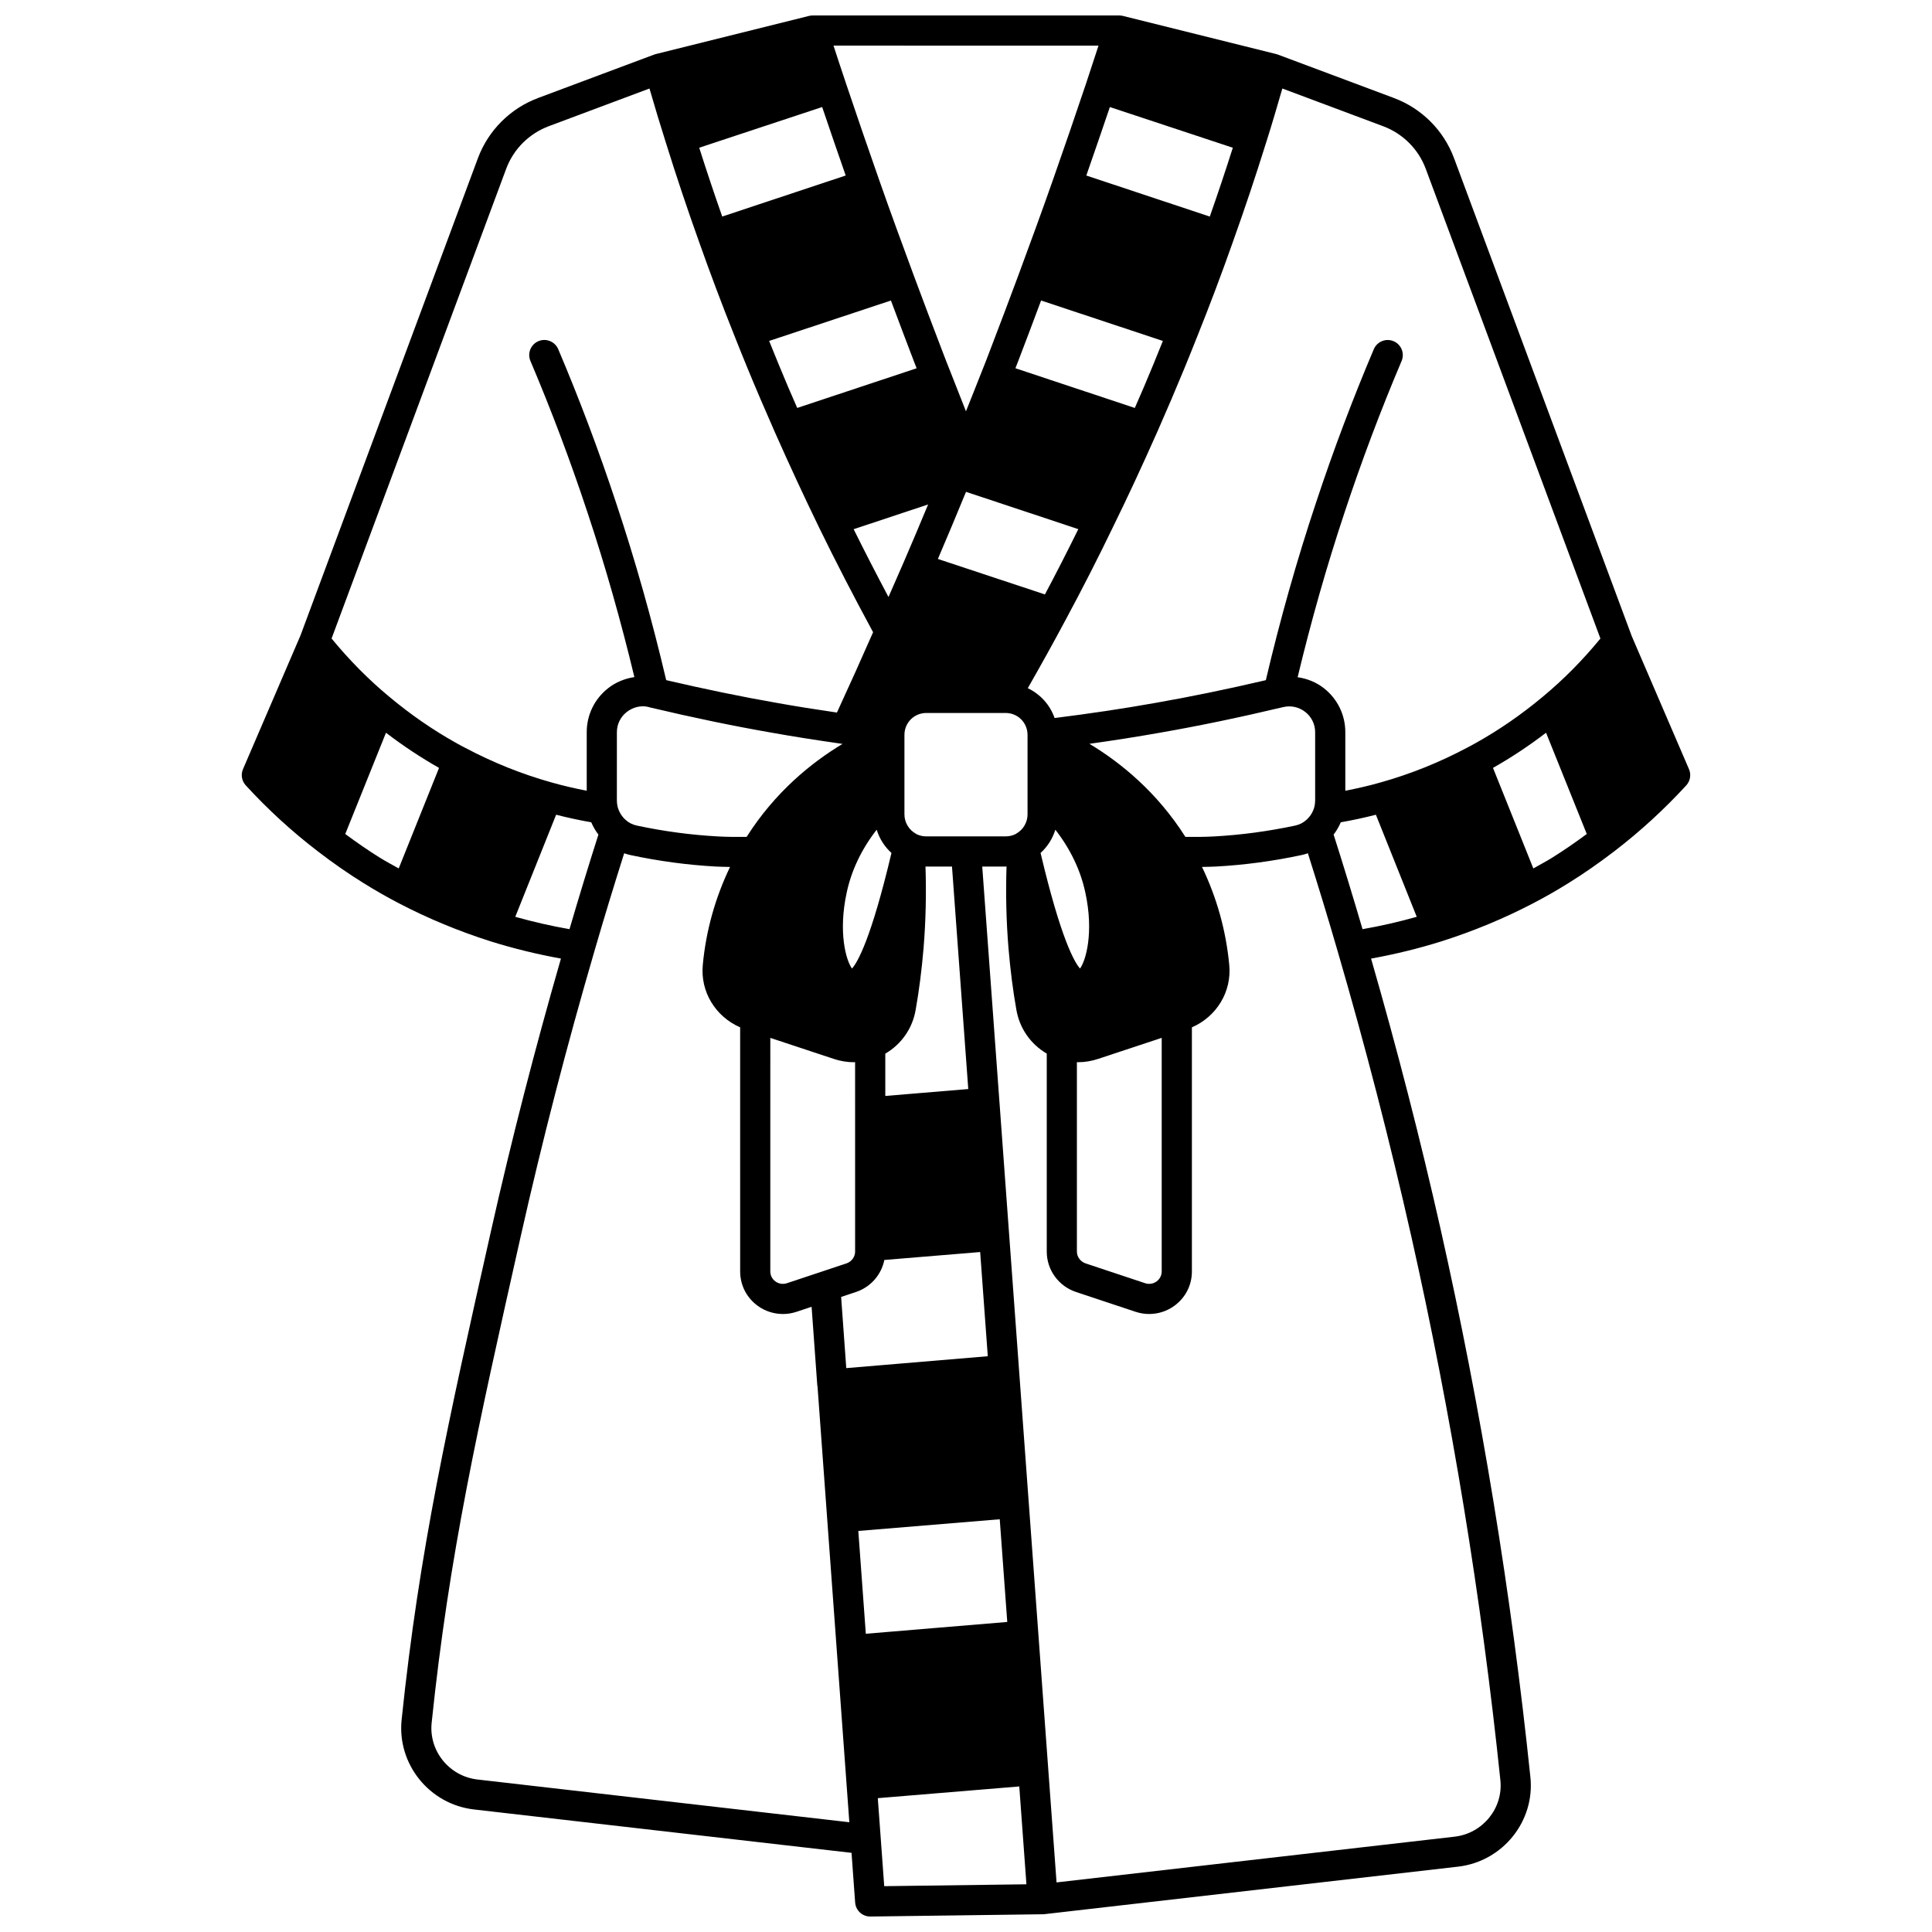 <?xml version="1.0" encoding="UTF-8"?>
<!-- Uploaded to: ICON Repo, www.iconrepo.com, Generator: ICON Repo Mixer Tools -->
<svg width="800px" height="800px" version="1.1" viewBox="144 144 512 512" xmlns="http://www.w3.org/2000/svg">
 <defs>
  <clipPath id="a">
   <path d="m208 148.09h384v503.81h-384z"/>
  </clipPath>
 </defs>
 <g clip-path="url(#a)">
  <path d="m591.6 347.84-15.16-35.238-47.105-126.68c-2.758-7.406-8.605-13.23-16.012-15.98-5.738-2.16-11.484-4.305-17.242-6.453l-13.43-5.023c-0.098-0.035-0.195-0.062-0.297-0.094-0.008-0.004-0.016-0.008-0.023-0.012h-0.02c-0.031-0.008-0.066-0.023-0.102-0.031l-40.629-10.113c-0.312-0.078-0.637-0.117-0.957-0.117h-81.25c-0.324 0-0.648 0.039-0.961 0.117l-40.629 10.117c-0.031 0.008-0.066 0.023-0.102 0.031h-0.02c-0.008 0.004-0.016 0.008-0.023 0.012-0.102 0.027-0.199 0.055-0.297 0.094l-13.434 5.023c-5.754 2.148-11.504 4.293-17.223 6.445-7.422 2.754-13.266 8.582-16.035 15.988l-47.023 126.49-15.234 35.426c-0.621 1.445-0.336 3.117 0.727 4.277 5.828 6.367 12.246 12.242 19.066 17.465 4.109 3.164 8.117 5.941 12.238 8.496 3.016 1.879 6.168 3.68 9.383 5.352 7.602 3.965 15.73 7.336 24.168 10.023 6.144 1.922 12.41 3.445 18.68 4.578-6.871 23.832-13.094 47.984-18.473 71.898-11.488 51.129-19.078 84.898-23.742 129.76-1.262 11.773 7.324 22.465 19.152 23.836l100.07 11.496 0.961 13.172c0.152 2.09 1.895 3.707 3.988 3.707h0.051l45.703-0.602c0.008 0 0.012-0.004 0.02-0.004 0.129 0 0.258-0.008 0.387-0.02l109.64-12.594c11.824-1.367 20.414-12.043 19.152-23.777-5.055-48.547-13.043-97.32-23.746-144.97-5.379-23.914-11.605-48.074-18.473-71.898 6.273-1.133 12.543-2.656 18.703-4.586 8.418-2.684 16.547-6.055 24.145-10.016 3.219-1.672 6.375-3.477 9.379-5.352 4.125-2.559 8.133-5.344 12.242-8.496 6.82-5.227 13.238-11.105 19.07-17.469 1.051-1.156 1.336-2.832 0.715-4.273zm-120.89-164.69c-1.922 6.055-3.961 12.148-6.102 18.242l-32.723-10.875c2.129-6.102 4.211-12.152 6.242-18.148zm-122.57 235.9 16.844 5.578c1.75 0.582 3.539 0.875 5.324 0.875 0.102 0 0.199-0.023 0.301-0.027l0.004 50.219c0 1.387-0.949 2.672-2.301 3.121l-15.766 5.246c-1.039 0.34-2.148 0.184-3.031-0.453-0.875-0.629-1.375-1.602-1.375-2.676zm-6.281-53.266c-2.555 0.02-5.117 0.023-7.652-0.125-7.098-0.387-14.32-1.352-21.461-2.879-1.129-0.238-2.129-0.75-2.988-1.535-1.074-0.973-1.832-2.273-2.129-3.656-0.102-0.488-0.152-0.977-0.152-1.496l0.004-18.066c0-2.086 0.949-4.031 2.594-5.328 1.68-1.324 3.816-1.793 5.609-1.379 0.098 0.031 0.52 0.141 0.625 0.168 11.426 2.711 21.969 4.898 32.207 6.68 5.559 0.996 11.359 1.914 18.762 2.973-8.223 4.941-17.871 12.754-25.418 24.645zm27.926 34.891c-1.574-2.16-3.684-9.551-1.414-20.078 1.266-5.981 3.996-11.637 7.957-16.715 0.727 2.363 2.078 4.492 3.918 6.16-5.41 22.879-9.012 29.023-10.461 30.633zm20.176-122.99c-2.141 5.144-4.293 10.266-6.469 15.297-1.336 3.102-2.691 6.152-4.035 9.227-3.203-6.035-6.293-12.027-9.234-17.969zm-34.691-25.578-2.371-5.457c-1.781-4.156-3.422-8.227-5.066-12.301l32.273-10.711c1.973 5.269 3.949 10.543 6.004 15.891l0.145 0.379c0.219 0.57 0.441 1.121 0.66 1.688zm23.34 171.12c4.262-2.492 7.215-6.676 8.055-11.648 0.898-5.043 1.598-10.531 2.09-16.328 0.59-7.258 0.746-14.547 0.508-21.629 0.09 0 0.172 0.027 0.262 0.027h6.762l4.312 58.957-21.988 1.832zm10.918-57.574c-0.965 0-1.871-0.207-2.691-0.621l-0.004 0.004c-0.012-0.008-0.023-0.008-0.035-0.016-0.043-0.027-0.07-0.074-0.121-0.102-1.844-1.031-2.992-2.992-2.992-5.106v-20.422-0.012-0.652c0.023-3.246 2.586-5.785 5.836-5.785h20.953c3.25 0 5.812 2.543 5.836 5.797v0.641 0.012 20.422c0 2.113-1.148 4.074-2.992 5.106-0.043 0.023-0.066 0.07-0.113 0.098-0.012 0.008-0.023 0.012-0.039 0.016l-0.004-0.004c-0.82 0.41-1.727 0.621-2.691 0.621h-20.941zm3.023-73.523c2.504-5.856 4.984-11.781 7.453-17.789l29.758 9.887c-2.856 5.797-5.805 11.578-8.848 17.301zm20.543-50.539c0.215-0.562 0.445-1.121 0.66-1.688l0.141-0.367c2.055-5.352 4.035-10.629 6.004-15.898l32.273 10.715c-1.641 4.066-3.281 8.137-5.066 12.301-0.793 1.852-1.578 3.652-2.371 5.457zm22.02-85.5c-1.02 3.125-2.039 6.262-3.098 9.426l-0.004 0.004c-0.004 0.008-0.004 0.016-0.004 0.023-0.059 0.172-0.113 0.344-0.168 0.516-2.836 8.461-5.785 16.996-8.816 25.66-0.008 0.02-0.012 0.039-0.02 0.055l-0.004 0.004v0.004c-2.945 8.395-6.051 16.867-9.227 25.449-2.391 6.426-4.828 12.891-7.344 19.445l-0.145 0.379c-0.703 1.84-1.402 3.684-2.16 5.543-1.371 3.504-2.758 6.934-4.137 10.402-1.371-3.445-2.738-6.926-4.113-10.457-0.738-1.809-1.434-3.652-2.141-5.488l-0.148-0.391c-2.516-6.547-4.949-13.008-7.34-19.426-3.184-8.594-6.285-17.066-9.227-25.453v-0.008c0-0.004-0.004-0.004-0.004-0.008-0.008-0.016-0.012-0.035-0.02-0.051-3.031-8.66-5.981-17.199-8.816-25.664-0.059-0.18-0.117-0.355-0.176-0.531v-0.004c-1.074-3.164-2.094-6.297-3.113-9.43zm-73.234 16.273c2.027 6 4.109 12.047 6.238 18.148l-32.723 10.875c-2.133-6.082-4.172-12.176-6.098-18.242zm-112.22 201.78c-1.68-0.949-3.398-1.852-5.008-2.856-3.078-1.91-6.102-4.016-9.156-6.269l10.793-26.836c4.523 3.465 9.242 6.586 14.059 9.316zm17.57-31.988c-0.797-0.414-1.59-0.832-2.418-1.305-6.141-3.434-12.082-7.547-17.672-12.223-5.582-4.637-10.586-9.719-15.27-15.414l46.281-124.5c1.953-5.227 6.082-9.336 11.34-11.293 5.731-2.16 11.469-4.301 17.219-6.445l9.406-3.519c1.395 4.812 2.84 9.625 4.336 14.328 0.035 0.121 0.078 0.238 0.117 0.359 0 0.004 0.004 0.012 0.004 0.016 2.644 8.477 5.523 17.09 8.566 25.598 0.02 0.051 0.039 0.105 0.055 0.156 0.016 0.035 0.023 0.07 0.039 0.113 2.988 8.449 6.203 16.977 9.555 25.348 0.02 0.051 0.039 0.105 0.062 0.156 2.113 5.344 4.344 10.766 6.703 16.277l3.856 8.867c3.793 8.555 7.688 16.945 11.574 24.957 4.465 9.168 9.316 18.551 14.391 27.914-3.059 6.981-6.273 14.113-9.582 21.289-6.043-0.883-11.074-1.691-15.879-2.551-9.457-1.648-19.207-3.676-29.367-6.039-3.719-15.855-8.164-31.637-13.262-46.938-4.57-13.828-9.734-27.543-15.352-40.773-0.867-2.035-3.231-2.984-5.246-2.121-2.035 0.863-2.984 3.211-2.121 5.242 5.535 13.031 10.621 26.543 15.125 40.164 4.738 14.23 8.887 28.883 12.426 43.617-2.516 0.383-4.926 1.34-6.988 2.969-3.582 2.832-5.641 7.062-5.641 11.613v15.539c-3.191-0.629-6.328-1.34-9.438-2.234-7.816-2.191-15.484-5.273-22.82-9.172zm13.32 44.809 10.828-27.055c3.039 0.781 6.137 1.453 9.309 2.004 0.496 1.16 1.129 2.258 1.898 3.262-2.644 8.281-5.207 16.676-7.664 25.062-4.82-0.836-9.617-1.938-14.371-3.273zm-10.039 228.62c-7.481-0.867-12.914-7.613-12.117-15.051 4.613-44.402 12.168-78 23.59-128.85 5.664-25.188 12.246-50.664 19.574-75.734 2.504-8.629 5.148-17.273 7.852-25.82 0.543 0.188 1.098 0.352 1.668 0.473 7.551 1.613 15.184 2.637 22.68 3.043 1.227 0.07 2.473 0.07 3.707 0.105-3.887 8.098-6.359 16.781-7.219 25.945-0.688 7.129 3.352 13.703 9.898 16.562l0.004 64.668c0 3.68 1.715 7.016 4.703 9.168 1.953 1.402 4.281 2.133 6.633 2.133 1.211 0 2.426-0.191 3.602-0.586l3.996-1.328 1.508 20.855c0.004 0.078 0.047 0.145 0.059 0.219l2.551 34.941c0 0.023-0.008 0.039-0.008 0.062 0 0.02 0.016 0.035 0.016 0.059l2.559 35.062c0.004 0.035-0.016 0.07-0.012 0.109 0.004 0.035 0.023 0.062 0.027 0.102l2.582 35.383c0 0.035-0.016 0.066-0.012 0.105 0.004 0.035 0.023 0.059 0.027 0.098l0.699 9.605zm97.758-109.02-1.363-18.863 3.93-1.309c3.922-1.309 6.734-4.582 7.523-8.488l25.395-2.102 2.019 27.613zm5.18 70.398-1.988-27.246 37.48-3.098 1.992 27.215zm4.879 66.891-1.703-23.324 37.492-3.102 1.895 25.93zm139.69-172.17c10.641 47.348 18.578 95.809 23.594 144.06 0.797 7.402-4.637 14.125-12.117 14.992l-105.5 12.121-7.379-100.84c0-0.012 0.004-0.023 0.004-0.039 0-0.012-0.008-0.023-0.012-0.035l-7.75-106c0-0.004 0.004-0.008 0-0.016 0-0.004-0.004-0.008-0.004-0.012l-4.551-62.27h6.176c0.09 0 0.172-0.027 0.262-0.027-0.234 7.164-0.078 14.414 0.516 21.641 0.488 5.785 1.191 11.277 2.082 16.281 0.844 4.984 3.781 9.164 8.062 11.676v52.473c0 4.856 3.121 9.16 7.777 10.711l15.742 5.234c1.18 0.395 2.398 0.59 3.613 0.59 2.352 0 4.684-0.727 6.629-2.133 2.988-2.152 4.703-5.488 4.703-9.168v-64.664c6.547-2.859 10.59-9.434 9.898-16.559-0.863-9.172-3.332-17.855-7.219-25.953 1.234-0.035 2.477-0.035 3.699-0.105 7.508-0.406 15.141-1.43 22.688-3.043 0.566-0.121 1.125-0.285 1.672-0.473 2.703 8.547 5.352 17.199 7.852 25.832 7.309 25.062 13.895 50.539 19.562 75.727zm-83.012-47.062 16.855-5.578v61.883c0 1.07-0.5 2.047-1.375 2.676-0.883 0.637-1.996 0.801-3.043 0.449l-15.746-5.238c-1.359-0.453-2.309-1.738-2.309-3.121v-50.219c0.098 0 0.188 0.023 0.285 0.023 1.785 0 3.582-0.293 5.332-0.875zm-2.297-83.504c6.43-0.898 12.66-1.871 18.762-2.957 10.254-1.789 20.793-3.973 32.555-6.766 2.094-0.504 4.238-0.023 5.906 1.297 1.648 1.305 2.594 3.246 2.594 5.328v18.074c0 0.52-0.051 1.008-0.148 1.484-0.301 1.391-1.059 2.695-2.141 3.676-0.852 0.773-1.852 1.289-2.984 1.527-7.137 1.523-14.359 2.492-21.469 2.879-2.523 0.148-5.086 0.141-7.641 0.125-7.551-11.906-17.207-19.723-25.434-24.668zm-2.492 59.551c-1.445-1.613-5.051-7.754-10.457-30.625 1.84-1.672 3.188-3.797 3.918-6.16 3.957 5.078 6.695 10.734 7.961 16.723 2.262 10.512 0.148 17.902-1.422 20.062zm74.867-10.43c-2.465-8.391-5.023-16.789-7.664-25.066 0.77-1.004 1.398-2.098 1.895-3.258 3.18-0.551 6.273-1.227 9.309-2.004l10.828 27.055c-4.758 1.336-9.551 2.434-14.367 3.273zm50.262-18.949c-1.598 1-3.324 1.902-5 2.852l-10.688-26.645c4.836-2.738 9.547-5.859 14.059-9.316l10.793 26.836c-3.055 2.254-6.082 4.359-9.164 6.273zm-2.488-42.656c-5.578 4.668-11.52 8.777-17.691 12.23-0.797 0.457-1.59 0.871-2.41 1.301-7.316 3.887-14.988 6.969-22.828 9.168-3.082 0.891-6.219 1.594-9.41 2.227v-15.539c0-4.551-2.059-8.785-5.641-11.613-2.047-1.617-4.445-2.566-6.996-2.938 3.539-14.742 7.688-29.402 12.434-43.648 4.504-13.617 9.59-27.129 15.121-40.156 0.863-2.031-0.082-4.379-2.121-5.242-2.019-0.863-4.379 0.082-5.246 2.121-5.613 13.23-10.781 26.945-15.348 40.766-5.102 15.305-9.543 31.09-13.266 46.941-10.348 2.414-20.004 4.406-29.387 6.043-8.535 1.52-17.293 2.824-26.59 3.988-1.219-3.484-3.773-6.316-7.106-7.91 3.414-5.981 6.785-12.027 10.008-18.074 4.363-8.105 8.602-16.406 12.578-24.648 3.832-7.809 7.633-15.977 11.633-24.988l0.387-0.879c1.152-2.641 2.309-5.281 3.465-7.988 2.348-5.492 4.574-10.906 6.676-16.23 0.035-0.074 0.062-0.152 0.094-0.227 3.352-8.359 6.559-16.867 9.527-25.277 0.027-0.059 0.043-0.125 0.066-0.188 0.012-0.031 0.023-0.059 0.031-0.094 3.051-8.527 5.93-17.145 8.57-25.598 0.008-0.023 0.012-0.047 0.023-0.07 0.027-0.098 0.062-0.191 0.094-0.289 1.504-4.723 2.91-9.551 4.309-14.367l9.441 3.531c5.75 2.148 11.488 4.289 17.238 6.453 5.242 1.945 9.367 6.062 11.316 11.281l46.297 124.5c-4.672 5.688-9.676 10.773-15.27 15.418z"/>
 </g>
</svg>